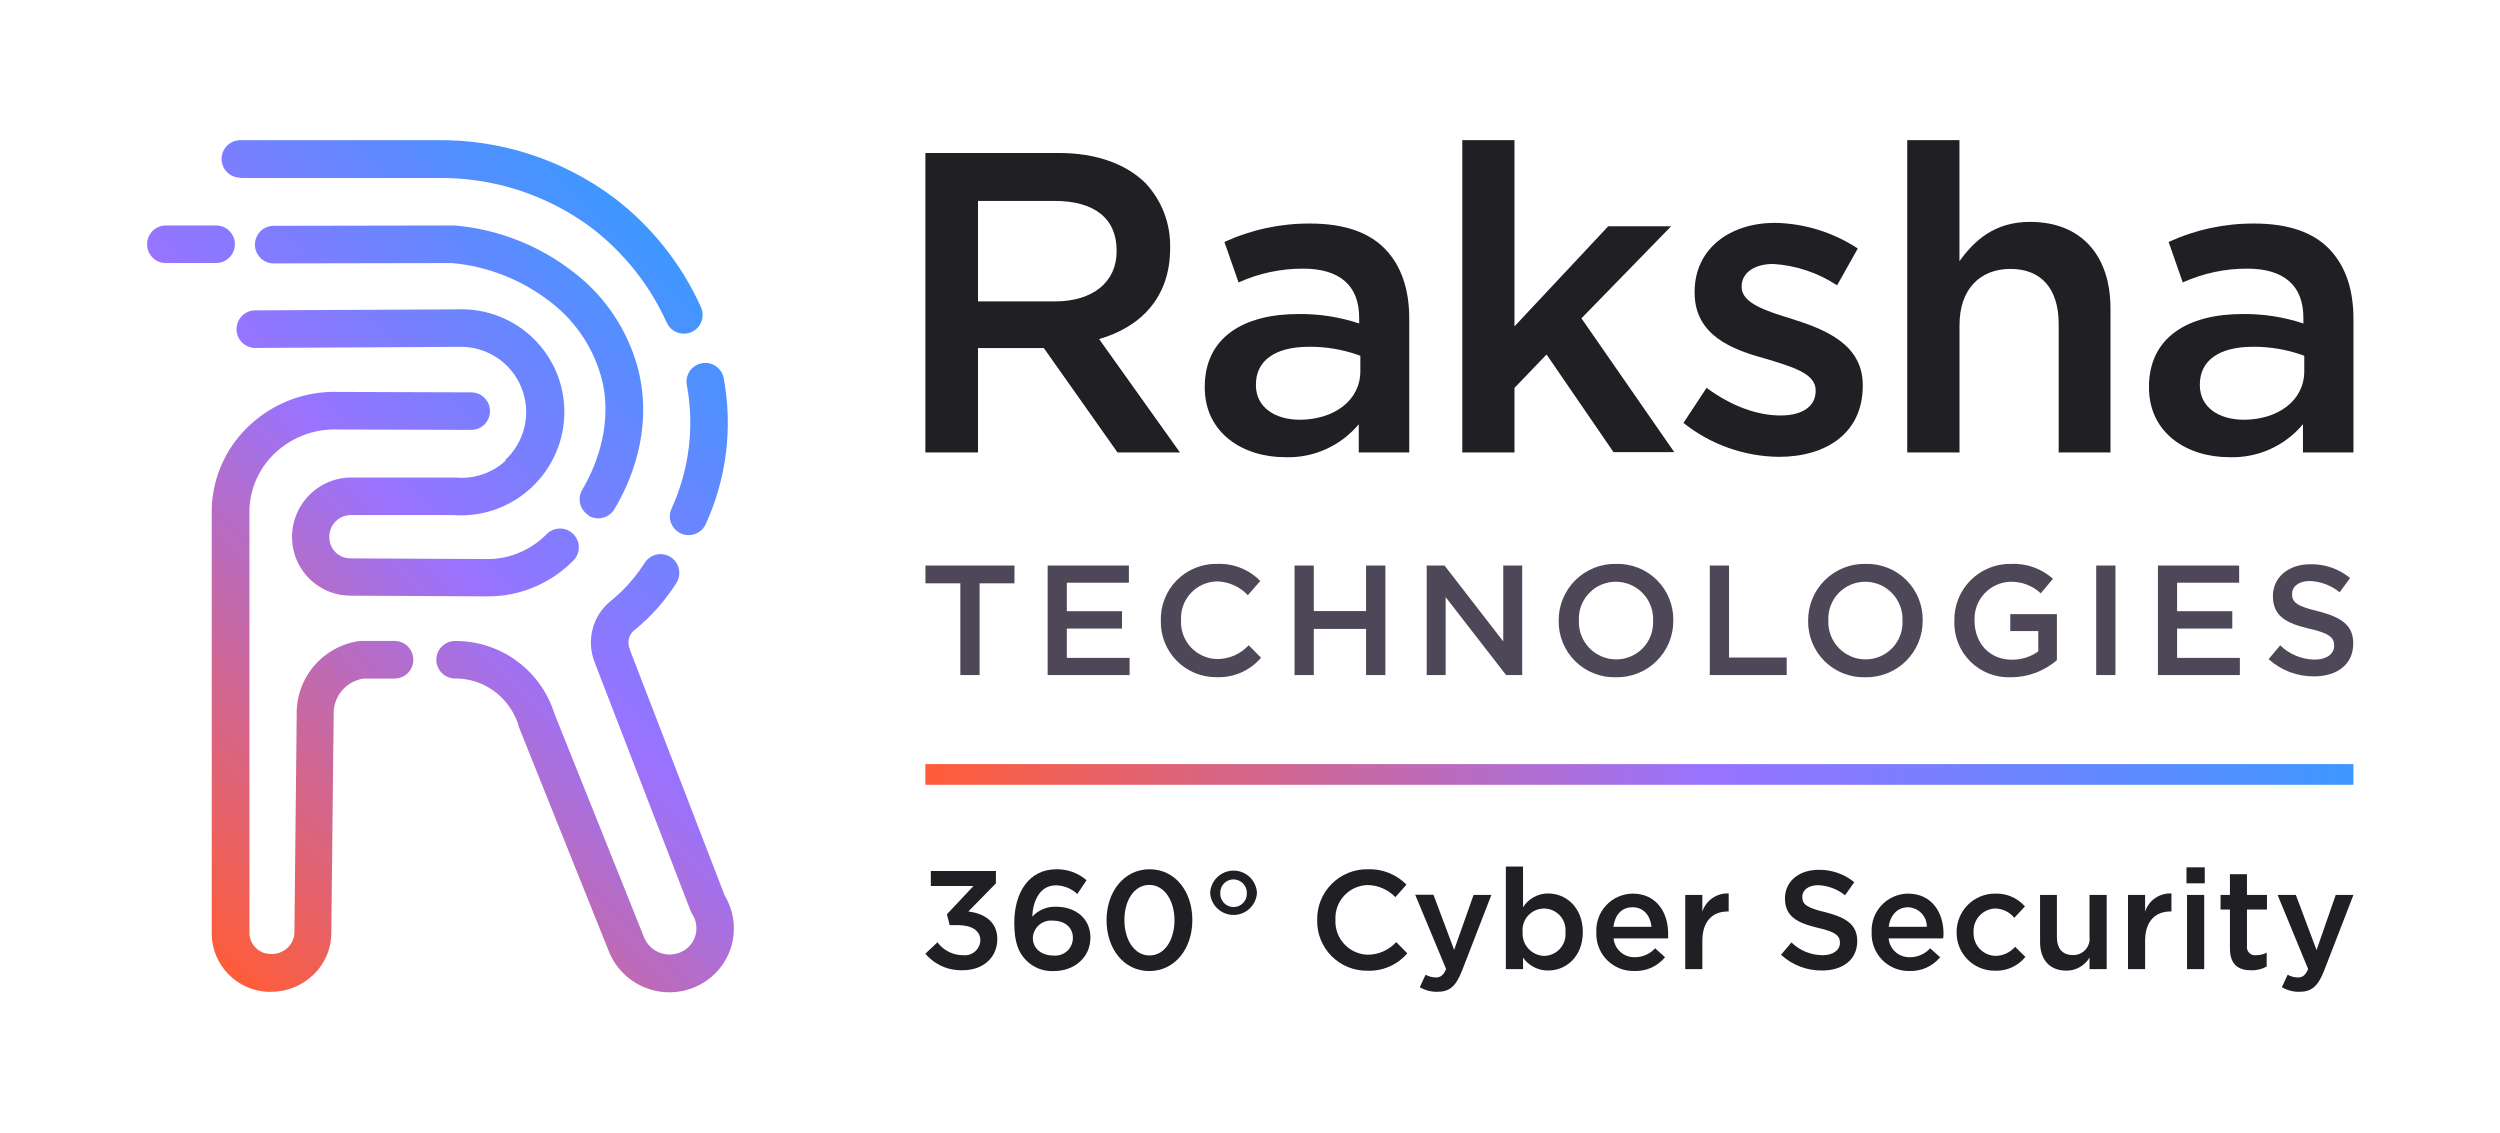 <svg xmlns="http://www.w3.org/2000/svg" width="1920" height="870" viewBox="0 0 1920 870" fill="none"><path d="M710.691 117.495H813.232C842.151 117.495 864.821 126.022 879.598 140.482C892.217 153.884 899.064 171.707 898.666 190.111V190.746C898.666 228.563 875.943 251.233 844.111 260.396L906.187 347.471H858.253L801.686 267.334H751.104V347.471H710.691V117.495ZM810.266 231.477C839.185 231.477 857.564 216.699 857.564 193.077V192.388C857.564 167.441 840.139 154.306 809.896 154.306H751.104V231.477H810.266Z" fill="#201F23"></path><path d="M925.254 297.525V297.048C925.254 259.284 954.809 241.17 997.181 241.17C1013.03 240.979 1028.8 243.431 1043.84 248.426V244.083C1043.84 219.136 1028.75 206.318 1000.84 206.318C983.726 206.259 966.802 209.871 951.207 216.911L940.349 185.821C960.967 176.372 983.401 171.545 1006.08 171.679C1032.03 171.679 1051.1 178.247 1063.6 191.064C1076.1 203.882 1082.3 221.996 1082.3 244.665V347.472H1043.53V325.809C1036.66 334.058 1028 340.628 1018.2 345.016C1008.41 349.404 997.739 351.494 987.012 351.126C954.703 351.126 925.254 332.694 925.254 297.525ZM1044.74 285.078V273.214C1032.12 268.55 1018.75 266.217 1005.28 266.328C979.332 266.328 964.555 276.921 964.555 295.248V295.883C964.555 312.673 979.014 322.366 998.4 322.366C1024.46 322.207 1044.74 307.641 1044.74 285.078Z" fill="#201F23"></path><path d="M1123.03 107.643H1163.12V250.649L1235.1 173.796H1283.41L1214.55 244.453L1285.84 347.259H1239.18L1187.75 272.259L1163.12 297.895V347.47H1123.03V107.643Z" fill="#201F23"></path><path d="M1292.89 324.802L1310.63 297.895C1330.02 311.984 1349.4 319.082 1367.52 319.082C1384.57 319.082 1394.42 311.825 1394.42 300.332V299.696C1394.42 286.561 1376.04 281.635 1355.65 275.385C1330.39 268.5 1301.47 257.642 1301.47 224.75V224.114C1301.47 190.905 1328.69 171.149 1363.23 171.149C1385.85 171.58 1407.89 178.412 1426.78 190.852L1410.89 219.136C1396.27 209.492 1379.38 203.832 1361.9 202.716C1346.49 202.716 1337.59 210.238 1337.59 219.771V220.46C1337.59 232.907 1356.34 238.839 1376.68 245.089C1401.68 252.981 1430.6 264.474 1430.6 295.671V296.359C1430.6 332.8 1402.31 350.861 1366.19 350.861C1339.54 350.575 1313.74 341.404 1292.89 324.802Z" fill="#201F23"></path><path d="M1464.76 107.643H1504.86V200.597C1516.35 184.707 1531.76 170.407 1559.04 170.407C1598.5 170.407 1620.85 196.36 1620.85 236.772V347.47H1581.07V248.902C1581.07 221.624 1567.62 206.529 1544 206.529C1520.37 206.529 1504.91 222.419 1504.91 249.59V347.47H1464.76V107.643Z" fill="#201F23"></path><path d="M1650.41 297.525V297.048C1650.41 259.284 1679.96 241.17 1722.33 241.17C1738.18 240.986 1753.95 243.438 1769 248.426V244.083C1769 219.136 1753.9 206.318 1725.93 206.318C1708.84 206.26 1691.93 209.872 1676.36 216.911L1665.5 185.821C1686.12 176.372 1708.55 171.545 1731.23 171.679C1757.18 171.679 1776.25 178.247 1788.7 191.064C1801.15 203.882 1807.45 221.996 1807.45 244.665V347.472H1768.68V325.809C1761.8 334.059 1753.13 340.629 1743.33 345.017C1733.52 349.405 1722.84 351.494 1712.11 351.126C1679.64 351.126 1650.41 332.694 1650.41 297.525ZM1769.68 285.078V273.214C1757.06 268.55 1743.69 266.217 1730.22 266.328C1704.27 266.328 1689.49 276.921 1689.49 295.248V295.883C1689.49 312.673 1703.95 322.366 1723.34 322.366C1749.61 322.207 1769.68 307.641 1769.68 285.078Z" fill="#201F23"></path><path d="M737.544 447.999H710.743V434.334H779.122V447.999H752.321V518.443H737.544V447.999Z" fill="#4E4758"></path><path d="M804.598 434.334H866.991V447.523H819.322V469.397H861.695V482.745H819.322V505.255H867.521V518.443H804.598V434.334Z" fill="#4E4758"></path><path d="M891.515 476.6C891.356 470.857 892.366 465.142 894.484 459.801C896.602 454.461 899.784 449.607 903.837 445.535C907.889 441.463 912.727 438.257 918.057 436.113C923.387 433.969 929.097 432.931 934.841 433.062C940.962 432.819 947.066 433.862 952.759 436.125C958.452 438.387 963.607 441.819 967.892 446.198L958.358 457.109C955.311 453.861 951.649 451.252 947.584 449.434C943.519 447.615 939.134 446.623 934.682 446.515C930.908 446.582 927.185 447.406 923.736 448.939C920.286 450.472 917.179 452.682 914.601 455.439C912.022 458.196 910.023 461.442 908.723 464.987C907.423 468.531 906.849 472.3 907.034 476.07V476.335C906.834 480.135 907.402 483.936 908.703 487.512C910.004 491.088 912.012 494.365 914.607 497.148C917.203 499.931 920.332 502.162 923.808 503.71C927.284 505.257 931.036 506.089 934.841 506.155C939.378 506.141 943.864 505.194 948.02 503.372C952.175 501.549 955.91 498.891 958.993 495.562L968.474 505.148C964.276 510.054 959.021 513.946 953.105 516.532C947.189 519.119 940.764 520.333 934.311 520.084C928.617 520.143 922.968 519.054 917.704 516.881C912.44 514.707 907.668 511.495 903.673 507.436C899.678 503.377 896.543 498.554 894.454 493.256C892.365 487.958 891.365 482.293 891.515 476.6Z" fill="#4E4758"></path><path d="M994.215 434.334H1008.99V469.291H1049.14V434.334H1063.97V518.443H1049.14V483.009H1008.99V518.443H994.215V434.334Z" fill="#4E4758"></path><path d="M1095.7 434.334H1109.41L1154.49 492.596V434.334H1169.05V518.443H1156.66L1110.26 458.592V518.443H1095.7V434.334Z" fill="#4E4758"></path><path d="M1197.07 476.6C1197.03 470.821 1198.14 465.092 1200.35 459.751C1202.56 454.411 1205.82 449.568 1209.93 445.509C1214.05 441.45 1218.93 438.257 1224.3 436.119C1229.67 433.981 1235.42 432.941 1241.19 433.062C1246.95 432.904 1252.68 433.911 1258.03 436.022C1263.39 438.133 1268.26 441.304 1272.36 445.346C1276.47 449.387 1279.71 454.215 1281.9 459.54C1284.08 464.865 1285.18 470.578 1285.1 476.335V476.6C1285.15 482.379 1284.03 488.108 1281.82 493.448C1279.61 498.788 1276.35 503.631 1272.24 507.69C1268.13 511.749 1263.24 514.943 1257.87 517.08C1252.5 519.218 1246.76 520.258 1240.98 520.137C1235.2 520.296 1229.45 519.281 1224.08 517.154C1218.7 515.027 1213.82 511.832 1209.71 507.762C1205.61 503.692 1202.37 498.832 1200.2 493.476C1198.03 488.12 1196.96 482.379 1197.07 476.6ZM1269.58 476.6C1269.74 472.744 1269.12 468.897 1267.75 465.288C1266.38 461.68 1264.3 458.384 1261.63 455.599C1258.96 452.815 1255.75 450.598 1252.21 449.083C1248.66 447.567 1244.84 446.784 1240.98 446.78C1237.15 446.769 1233.36 447.535 1229.83 449.032C1226.31 450.528 1223.12 452.724 1220.47 455.486C1217.81 458.249 1215.75 461.521 1214.39 465.104C1213.04 468.687 1212.43 472.508 1212.59 476.335V476.6C1212.44 480.455 1213.06 484.302 1214.42 487.911C1215.79 491.52 1217.87 494.815 1220.54 497.6C1223.21 500.384 1226.42 502.601 1229.97 504.116C1233.52 505.632 1237.33 506.415 1241.19 506.419C1245.05 506.432 1248.86 505.658 1252.41 504.145C1255.95 502.633 1259.15 500.413 1261.81 497.622C1264.47 494.83 1266.53 491.526 1267.86 487.912C1269.2 484.297 1269.78 480.448 1269.58 476.6Z" fill="#4E4758"></path><path d="M1313.12 434.334H1327.9V504.99H1372.18V518.443H1313.12V434.334Z" fill="#4E4758"></path><path d="M1388.65 476.6C1388.6 470.821 1389.72 465.092 1391.93 459.751C1394.14 454.411 1397.4 449.568 1401.51 445.509C1405.62 441.45 1410.51 438.257 1415.88 436.119C1421.25 433.981 1426.99 432.941 1432.77 433.062C1438.52 432.904 1444.25 433.911 1449.6 436.023C1454.95 438.134 1459.83 441.306 1463.92 445.348C1468.02 449.391 1471.26 454.219 1473.44 459.544C1475.62 464.869 1476.7 470.58 1476.62 476.335V476.6C1476.67 482.379 1475.55 488.108 1473.34 493.448C1471.13 498.788 1467.88 503.631 1463.76 507.69C1459.65 511.75 1454.76 514.943 1449.39 517.08C1444.03 519.218 1438.28 520.258 1432.5 520.137C1426.73 520.296 1420.98 519.281 1415.61 517.153C1410.24 515.026 1405.35 511.83 1401.25 507.759C1397.15 503.689 1393.92 498.828 1391.76 493.472C1389.59 488.116 1388.53 482.376 1388.65 476.6ZM1461.11 476.6C1461.26 472.744 1460.64 468.897 1459.27 465.288C1457.91 461.68 1455.83 458.384 1453.15 455.599C1450.48 452.815 1447.28 450.598 1443.73 449.083C1440.18 447.567 1436.36 446.784 1432.5 446.78C1428.68 446.777 1424.89 447.548 1421.37 449.047C1417.85 450.547 1414.67 452.744 1412.02 455.506C1409.38 458.267 1407.31 461.537 1405.96 465.116C1404.61 468.696 1404 472.512 1404.17 476.335V476.6C1404.01 480.455 1404.63 484.302 1406 487.911C1407.37 491.52 1409.45 494.815 1412.12 497.6C1414.79 500.384 1418 502.601 1421.54 504.116C1425.09 505.632 1428.91 506.415 1432.77 506.419C1436.62 506.424 1440.43 505.645 1443.97 504.13C1447.5 502.614 1450.7 500.393 1453.35 497.602C1456 494.812 1458.06 491.511 1459.39 487.9C1460.72 484.289 1461.31 480.444 1461.11 476.6Z" fill="#4E4758"></path><path d="M1500.94 476.6C1500.84 470.864 1501.89 465.166 1504.04 459.846C1506.18 454.525 1509.38 449.691 1513.43 445.629C1517.48 441.568 1522.31 438.362 1527.62 436.203C1532.94 434.044 1538.63 432.976 1544.37 433.062C1556.22 432.513 1567.81 436.619 1576.68 444.503L1567.3 455.679C1560.92 449.727 1552.45 446.53 1543.73 446.78C1536.2 447.083 1529.09 450.367 1523.97 455.909C1518.86 461.452 1516.15 468.799 1516.45 476.335V476.6C1516.45 493.92 1527.9 506.631 1545.06 506.631C1552.34 506.743 1559.47 504.515 1565.4 500.276V484.651H1543.89V471.674H1579.7V507.002C1569.94 515.445 1557.48 520.105 1544.58 520.138C1538.79 520.4 1533 519.454 1527.6 517.361C1522.19 515.267 1517.28 512.071 1513.17 507.976C1509.07 503.882 1505.86 498.977 1503.75 493.575C1501.65 488.174 1500.69 482.393 1500.94 476.6Z" fill="#4E4758"></path><path d="M1609.89 434.334H1624.66V518.443H1609.89V434.334Z" fill="#4E4758"></path><path d="M1657.29 434.334H1719.68V447.522H1672.01V469.397H1714.39V482.744H1672.01V505.255H1720.21V518.443H1657.29V434.334Z" fill="#4E4758"></path><path d="M1742.3 506.207L1751.2 495.614C1758.28 502.555 1767.77 506.484 1777.68 506.578C1786.84 506.578 1792.62 502.235 1792.62 495.985V495.72C1792.62 489.841 1789.23 486.345 1773.6 482.85C1755.7 478.665 1745.58 473.157 1745.58 457.744C1745.58 443.284 1757.61 433.327 1774.34 433.327C1785.45 433.086 1796.28 436.845 1804.85 443.92L1796.85 454.884C1790.37 449.581 1782.34 446.531 1773.97 446.198C1765.34 446.198 1760.31 450.541 1760.31 456.208C1760.31 462.723 1764.12 465.583 1780.38 469.449C1798.02 474.004 1807.29 480.043 1807.29 494.078V494.343C1807.29 510.233 1794.89 519.449 1777.26 519.449C1764.35 519.613 1751.86 514.881 1742.3 506.207Z" fill="#4E4758"></path><path d="M710.691 732.424L719.96 723.684C722.25 726.79 725.245 729.308 728.698 731.029C732.151 732.751 735.964 733.629 739.822 733.589C741.444 733.757 743.084 733.589 744.638 733.095C746.192 732.601 747.628 731.792 748.856 730.719C750.084 729.645 751.077 728.33 751.773 726.855C752.47 725.381 752.855 723.778 752.905 722.148C752.905 714.68 746.231 710.496 735.532 710.496H729.388L727.216 702.18L747.608 680.464H714.875V668.918H764.875V678.399L743.689 700.009C755.129 701.439 765.934 707.265 765.934 721.195C765.934 735.125 755.341 745.135 739.451 745.135C734.005 745.353 728.581 744.32 723.596 742.117C718.611 739.913 714.196 736.597 710.691 732.424Z" fill="#201F23"></path><path d="M788.179 737.616C782.406 731.895 778.963 724.004 778.963 708.75C778.963 685.762 789.98 667.595 811.378 667.595C819.849 667.47 828.069 670.468 834.471 676.017L827.374 686.61C822.93 682.407 817.07 680.026 810.954 679.936C797.66 679.936 793.105 693.654 792.787 703.982C795.09 701.481 797.905 699.505 801.04 698.189C804.175 696.873 807.556 696.248 810.954 696.356C825.626 696.356 837.437 704.989 837.437 720.084C837.437 735.232 825.255 745.772 809.365 745.772C805.459 745.98 801.553 745.36 797.902 743.955C794.251 742.549 790.938 740.389 788.179 737.616ZM823.984 720.455V720.19C823.984 712.563 818.052 707.055 808.571 707.055C806.677 706.858 804.764 707.051 802.948 707.622C801.132 708.194 799.453 709.131 798.013 710.377C796.574 711.623 795.405 713.15 794.579 714.866C793.753 716.581 793.287 718.447 793.211 720.349C793.211 728.135 799.408 733.855 809.101 733.855C810.976 734.039 812.869 733.83 814.659 733.242C816.449 732.653 818.097 731.698 819.498 730.437C820.898 729.177 822.02 727.638 822.793 725.919C823.565 724.2 823.971 722.339 823.984 720.455Z" fill="#201F23"></path><path d="M849.831 706.735C849.831 685.126 863.019 667.594 882.881 667.594C902.743 667.594 915.72 684.914 915.72 706.471V706.735C915.72 728.292 902.531 745.771 882.669 745.771C862.807 745.771 849.831 728.292 849.831 706.735ZM902.002 706.735C902.002 691.799 894.322 679.617 882.669 679.617C871.017 679.617 863.549 691.587 863.549 706.471V706.735C863.549 721.619 871.123 733.801 882.881 733.801C894.64 733.801 902.002 721.513 902.002 706.735Z" fill="#201F23"></path><path d="M929.386 685.655C929.635 681.055 931.639 676.725 934.984 673.557C938.329 670.389 942.76 668.623 947.367 668.623C951.975 668.623 956.406 670.389 959.751 673.557C963.096 676.725 965.099 681.055 965.349 685.655C965.099 690.256 963.096 694.585 959.751 697.753C956.406 700.922 951.975 702.687 947.367 702.687C942.76 702.687 938.329 700.922 934.984 697.753C931.639 694.585 929.635 690.256 929.386 685.655ZM957.563 685.655C957.563 682.948 956.495 680.351 954.591 678.427C952.687 676.503 950.101 675.408 947.394 675.38C946.043 675.366 944.703 675.622 943.453 676.134C942.203 676.646 941.068 677.403 940.115 678.361C939.162 679.319 938.411 680.458 937.905 681.71C937.4 682.963 937.15 684.304 937.172 685.655C937.071 687.056 937.259 688.463 937.726 689.787C938.192 691.112 938.927 692.326 939.884 693.354C940.84 694.382 941.999 695.202 943.286 695.763C944.574 696.324 945.963 696.613 947.367 696.613C948.772 696.613 950.161 696.324 951.449 695.763C952.736 695.202 953.895 694.382 954.851 693.354C955.808 692.326 956.542 691.112 957.009 689.787C957.476 688.463 957.664 687.056 957.563 685.655Z" fill="#201F23"></path><path d="M1011.59 706.735C1011.47 701.584 1012.39 696.461 1014.29 691.675C1016.2 686.888 1019.05 682.536 1022.69 678.881C1026.32 675.225 1030.65 672.341 1035.42 670.401C1040.2 668.461 1045.31 667.506 1050.46 667.594C1055.97 667.38 1061.45 668.32 1066.57 670.355C1071.69 672.389 1076.32 675.472 1080.18 679.405L1071.65 688.992C1066.09 683.217 1058.47 679.884 1050.46 679.723C1047.08 679.783 1043.74 680.521 1040.65 681.894C1037.55 683.267 1034.76 685.247 1032.45 687.716C1030.13 690.185 1028.33 693.093 1027.16 696.269C1025.99 699.445 1025.47 702.824 1025.62 706.205V706.47C1025.45 709.877 1025.97 713.284 1027.14 716.488C1028.31 719.692 1030.11 722.628 1032.44 725.123C1034.76 727.617 1037.57 729.619 1040.68 731.01C1043.8 732.4 1047.16 733.151 1050.57 733.218C1054.66 733.188 1058.7 732.311 1062.44 730.643C1066.18 728.975 1069.53 726.552 1072.29 723.525L1080.81 732.159C1077.03 736.546 1072.31 740.025 1067 742.336C1061.69 744.647 1055.93 745.73 1050.15 745.506C1045.04 745.578 1039.98 744.623 1035.26 742.697C1030.53 740.772 1026.24 737.915 1022.64 734.297C1019.05 730.68 1016.21 726.375 1014.31 721.64C1012.41 716.905 1011.49 711.836 1011.59 706.735Z" fill="#201F23"></path><path d="M1131.71 687.298H1145.38L1122.71 745.825C1118.05 757.583 1113.12 761.715 1103.91 761.715C1099.16 761.804 1094.49 760.576 1090.4 758.166L1094.85 748.579C1097.2 749.893 1099.84 750.62 1102.53 750.698C1106.29 750.698 1108.46 749.109 1110.63 744.236L1086.85 687.139H1100.89L1116.78 729.512L1131.71 687.298Z" fill="#201F23"></path><path d="M1169.69 735.443V744.289H1156.5V665.476H1169.69V696.779C1171.75 693.495 1174.62 690.796 1178.02 688.941C1181.43 687.086 1185.25 686.137 1189.13 686.186C1202.48 686.186 1215.61 696.779 1215.61 715.793C1215.61 734.808 1202.63 745.348 1189.13 745.348C1185.32 745.418 1181.56 744.551 1178.17 742.823C1174.78 741.096 1171.87 738.562 1169.69 735.443ZM1202.26 715.899C1202.49 713.604 1202.23 711.286 1201.51 709.096C1200.78 706.906 1199.61 704.892 1198.06 703.183C1196.51 701.474 1194.62 700.108 1192.51 699.173C1190.4 698.238 1188.12 697.755 1185.82 697.755C1183.51 697.755 1181.23 698.238 1179.12 699.173C1177.01 700.108 1175.12 701.474 1173.57 703.183C1172.02 704.892 1170.85 706.906 1170.13 709.096C1169.4 711.286 1169.15 713.604 1169.37 715.899C1169.21 718.195 1169.52 720.5 1170.28 722.674C1171.03 724.847 1172.22 726.846 1173.77 728.548C1175.32 730.25 1177.2 731.621 1179.29 732.579C1181.38 733.536 1183.65 734.06 1185.95 734.119C1188.25 734.086 1190.51 733.577 1192.6 732.624C1194.7 731.671 1196.57 730.296 1198.1 728.584C1199.63 726.872 1200.79 724.861 1201.51 722.678C1202.23 720.495 1202.48 718.186 1202.26 715.899Z" fill="#201F23"></path><path d="M1225.99 716.005C1225.79 712.206 1226.36 708.405 1227.67 704.832C1228.97 701.259 1230.99 697.986 1233.59 695.211C1236.19 692.435 1239.33 690.215 1242.81 688.682C1246.29 687.149 1250.05 686.336 1253.85 686.291C1271.97 686.291 1281.13 700.539 1281.13 716.958C1281.13 718.177 1281.13 719.342 1281.13 720.666H1239.23C1239.6 724.721 1241.5 728.481 1244.56 731.172C1247.61 733.862 1251.58 735.277 1255.65 735.125C1258.57 735.135 1261.45 734.532 1264.11 733.355C1266.78 732.178 1269.16 730.453 1271.12 728.293L1278.75 735.125C1275.94 738.565 1272.37 741.309 1268.33 743.147C1264.29 744.984 1259.88 745.864 1255.44 745.719C1251.51 745.862 1247.6 745.189 1243.94 743.743C1240.29 742.297 1236.97 740.109 1234.2 737.317C1231.44 734.525 1229.28 731.189 1227.87 727.521C1226.45 723.853 1225.81 719.932 1225.99 716.005ZM1268.36 711.768C1267.46 703.452 1262.54 696.778 1253.85 696.778C1245.17 696.778 1240.29 702.816 1239.07 711.768H1268.36Z" fill="#201F23"></path><path d="M1294.26 687.298H1307.4V700.116C1308.77 695.891 1311.49 692.236 1315.15 689.718C1318.81 687.199 1323.2 685.958 1327.63 686.186V700.01H1326.89C1315.29 700.01 1307.4 707.478 1307.4 722.573V744.289H1294.26V687.298Z" fill="#201F23"></path><path d="M1367.83 733.271L1375.83 723.79C1382.21 730.014 1390.75 733.526 1399.67 733.589C1407.88 733.589 1413.07 729.722 1413.07 724.108C1413.07 718.812 1410.05 715.687 1396.01 712.562C1380.12 708.748 1370.85 703.769 1370.85 689.945C1370.85 677.022 1381.45 668.018 1396.65 668.018C1406.64 667.832 1416.36 671.212 1424.08 677.551L1416.99 687.562C1411.15 682.841 1403.94 680.129 1396.44 679.829C1388.65 679.829 1384.15 683.695 1384.15 688.78C1384.15 694.606 1387.59 697.202 1402.16 700.644C1418.05 704.776 1426.36 710.178 1426.36 722.784C1426.36 737.032 1415.24 745.347 1399.35 745.347C1387.69 745.484 1376.42 741.164 1367.83 733.271Z" fill="#201F23"></path><path d="M1437.43 716.005C1437.23 712.206 1437.8 708.405 1439.11 704.832C1440.41 701.259 1442.43 697.986 1445.03 695.211C1447.63 692.435 1450.77 690.215 1454.25 688.682C1457.73 687.149 1461.49 686.336 1465.29 686.291C1483.4 686.291 1492.62 700.539 1492.62 716.958C1492.61 718.198 1492.52 719.437 1492.36 720.666H1450.46C1450.82 724.721 1452.73 728.481 1455.78 731.172C1458.84 733.862 1462.81 735.277 1466.88 735.125C1469.79 735.142 1472.68 734.542 1475.34 733.364C1478.01 732.187 1480.39 730.458 1482.34 728.293L1490.02 735.125C1487.2 738.559 1483.63 741.3 1479.58 743.136C1475.53 744.973 1471.11 745.856 1466.67 745.719C1462.76 745.832 1458.86 745.137 1455.23 743.678C1451.6 742.218 1448.31 740.025 1445.57 737.237C1442.83 734.448 1440.69 731.123 1439.29 727.47C1437.89 723.816 1437.25 719.914 1437.43 716.005ZM1479.8 711.768C1479.85 707.87 1478.35 704.113 1475.65 701.308C1472.94 698.503 1469.24 696.876 1465.34 696.778C1457.24 696.778 1451.73 702.816 1450.51 711.768H1479.8Z" fill="#201F23"></path><path d="M1502.68 716.111C1502.63 712.19 1503.37 708.299 1504.84 704.666C1506.32 701.033 1508.5 697.73 1511.27 694.953C1514.04 692.175 1517.33 689.978 1520.96 688.491C1524.59 687.004 1528.48 686.256 1532.4 686.292C1536.69 686.148 1540.95 686.957 1544.89 688.661C1548.83 690.364 1552.34 692.92 1555.17 696.143L1546.96 704.883C1545.19 702.675 1542.95 700.889 1540.4 699.652C1537.86 698.416 1535.07 697.76 1532.24 697.732C1529.95 697.82 1527.71 698.362 1525.64 699.327C1523.56 700.291 1521.7 701.659 1520.17 703.35C1518.63 705.042 1517.44 707.022 1516.68 709.177C1515.91 711.332 1515.58 713.617 1515.71 715.899C1515.58 718.232 1515.93 720.568 1516.73 722.763C1517.53 724.959 1518.77 726.969 1520.37 728.672C1521.97 730.376 1523.89 731.737 1526.03 732.673C1528.18 733.61 1530.48 734.102 1532.82 734.119C1535.63 734.046 1538.4 733.387 1540.95 732.183C1543.49 730.979 1545.76 729.257 1547.6 727.128L1555.49 734.914C1552.69 738.376 1549.12 741.136 1545.07 742.975C1541.01 744.814 1536.58 745.681 1532.13 745.507C1528.26 745.557 1524.41 744.831 1520.82 743.372C1517.22 741.913 1513.96 739.75 1511.22 737.011C1508.47 734.272 1506.3 731.012 1504.84 727.423C1503.37 723.834 1502.64 719.988 1502.68 716.111Z" fill="#201F23"></path><path d="M1566.77 723.58V687.298H1579.7V719.66C1579.7 728.611 1584.15 733.484 1591.93 733.484C1593.74 733.544 1595.53 733.212 1597.2 732.51C1598.86 731.808 1600.36 730.754 1601.58 729.42C1602.79 728.086 1603.71 726.504 1604.26 724.782C1604.8 723.061 1604.97 721.241 1604.75 719.448V687.298H1617.94V744.289H1604.75V735.444C1602.92 738.522 1600.31 741.066 1597.19 742.823C1594.06 744.579 1590.54 745.487 1586.95 745.454C1574.08 745.454 1566.77 736.927 1566.77 723.58Z" fill="#201F23"></path><path d="M1634.3 687.298H1647.44V700.116C1648.81 695.891 1651.53 692.236 1655.19 689.718C1658.85 687.199 1663.24 685.958 1667.67 686.186V700.01H1666.88C1655.33 700.01 1647.44 707.478 1647.44 722.573V744.289H1634.3V687.298Z" fill="#201F23"></path><path d="M1679.22 666.112H1693.25V678.4H1679.22V666.112ZM1679.64 687.298H1692.83V744.289H1679.64V687.298Z" fill="#201F23"></path><path d="M1712.59 728.505V698.527H1705.38V687.298H1712.59V671.409H1725.67V687.298H1741.03V698.527H1725.67V726.493C1725.52 727.455 1725.59 728.439 1725.89 729.366C1726.19 730.293 1726.71 731.137 1727.39 731.828C1728.08 732.519 1728.92 733.039 1729.84 733.345C1730.77 733.652 1731.75 733.735 1732.71 733.59C1735.53 733.589 1738.3 732.936 1740.82 731.683V742.276C1737.22 744.305 1733.14 745.313 1729.01 745.189C1719.42 745.242 1712.59 741.058 1712.59 728.505Z" fill="#201F23"></path><path d="M1793.84 687.298H1807.45L1784.78 745.825C1780.12 757.584 1775.14 761.715 1765.98 761.715C1761.23 761.805 1756.56 760.576 1752.47 758.166L1756.92 748.579C1759.27 749.893 1761.91 750.62 1764.6 750.698C1768.36 750.698 1770.53 749.109 1772.65 744.236L1749.19 687.298H1763.22L1779.11 729.671L1793.84 687.298Z" fill="#201F23"></path><path d="M1807.45 586.821H710.691V602.711H1807.45V586.821Z" fill="url(#paint0_linear_75_206)"></path><path d="M317.422 506.632C317.436 508.523 317.077 510.4 316.366 512.153C315.655 513.906 314.606 515.502 313.278 516.85C311.95 518.197 310.369 519.27 308.627 520.007C306.884 520.744 305.013 521.13 303.121 521.144H279.075C273.193 522.096 267.781 524.941 263.662 529.248C261.159 531.871 259.211 534.974 257.937 538.369C256.663 541.764 256.088 545.381 256.247 549.004V549.798L254.446 716.587C254.419 722.724 253.125 728.789 250.646 734.403C248.167 740.017 244.557 745.059 240.04 749.214C231.404 757.241 220.051 761.707 208.26 761.714H205.294C194.036 761.124 183.407 756.338 175.505 748.298C167.602 740.258 162.999 729.548 162.604 718.282V389.896C163.077 377.767 165.968 365.855 171.107 354.859C176.246 343.863 183.529 334.004 192.529 325.86C209.427 310.433 231.309 301.597 254.181 300.966H254.658L361.913 301.337C365.734 301.337 369.398 302.855 372.1 305.557C374.802 308.259 376.32 311.923 376.32 315.744C376.32 319.565 374.802 323.229 372.1 325.931C369.398 328.633 365.734 330.15 361.913 330.15L254.923 329.833C239.033 330.318 223.838 336.46 212.074 347.152C205.939 352.697 200.968 359.407 197.449 366.89C193.93 374.373 191.934 382.481 191.576 390.743V717.328C191.839 721.402 193.614 725.23 196.554 728.062C199.494 730.894 203.385 732.525 207.466 732.635C209.895 732.814 212.336 732.487 214.633 731.676C216.93 730.865 219.035 729.586 220.813 727.921C222.455 726.418 223.772 724.595 224.683 722.564C225.594 720.532 226.079 718.336 226.11 716.11L227.857 549.693C227.369 535.784 232.079 522.192 241.068 511.567C250.058 500.942 262.682 494.047 276.48 492.225H277.38H303.386C307.138 492.335 310.7 493.9 313.32 496.588C315.939 499.277 317.41 502.878 317.422 506.632ZM556.509 687.615L483.734 499.005V498.634C482.495 495.769 482.326 492.555 483.257 489.577C483.865 487.725 484.92 486.051 486.329 484.704C490.302 481.526 494.115 478.136 497.77 474.587C506.021 466.485 513.308 457.456 519.486 447.681C520.498 446.081 521.185 444.298 521.507 442.432C521.83 440.567 521.782 438.657 521.367 436.81C520.951 434.963 520.176 433.216 519.085 431.669C517.995 430.122 516.61 428.804 515.01 427.792C513.41 426.78 511.627 426.093 509.762 425.771C507.896 425.448 505.986 425.496 504.139 425.911C502.292 426.327 500.545 427.102 498.998 428.193C497.451 429.283 496.133 430.668 495.121 432.268C490.129 440.154 484.246 447.441 477.59 453.984C474.518 456.95 471.287 459.81 467.95 462.458L467.103 463.2C461.955 467.909 458.091 473.851 455.874 480.467C452.753 490.002 453.166 500.342 457.039 509.598L530.82 700.697L531.615 701.968C534.45 706.321 535.482 711.605 534.494 716.705C533.506 721.804 530.574 726.32 526.318 729.298C523.642 731.155 520.574 732.369 517.353 732.847C514.131 733.326 510.843 733.054 507.743 732.055C504.643 731.056 501.816 729.356 499.48 727.087C497.144 724.817 495.362 722.04 494.274 718.97L425.737 547.892C420.643 531.694 410.494 517.554 396.777 507.546C383.061 497.537 366.499 492.186 349.519 492.278C345.698 492.278 342.034 493.796 339.332 496.498C336.63 499.199 335.113 502.864 335.113 506.684C335.113 510.505 336.63 514.17 339.332 516.871C342.034 519.573 345.698 521.091 349.519 521.091C357.661 521.049 365.693 522.975 372.93 526.705C385.021 533.072 394.104 543.963 398.195 557.002V557.584L467.05 729.298C469.687 736.458 473.924 742.92 479.438 748.193C484.952 753.466 491.598 757.41 498.868 759.725C506.138 762.039 513.84 762.662 521.388 761.548C528.936 760.433 536.129 757.609 542.42 753.292C552.696 746.255 559.891 735.553 562.53 723.381C565.17 711.209 563.053 698.488 556.614 687.827L556.509 687.615ZM388.449 353.667C383.305 358.439 377.211 362.071 370.566 364.326C363.922 366.58 356.876 367.406 349.89 366.75H349.254H271.607C265.329 366.519 259.072 367.587 253.225 369.886C247.379 372.184 242.07 375.665 237.631 380.109C233.191 384.554 229.716 389.867 227.424 395.716C225.132 401.564 224.071 407.823 224.309 414.101C224.708 425.772 229.638 436.829 238.052 444.927C246.467 453.025 257.704 457.528 269.382 457.479L373.777 458.009H374.837C387.298 458.034 399.63 455.492 411.065 450.541C422.065 445.81 432.034 438.973 440.408 430.414C441.733 429.061 442.779 427.461 443.485 425.704C444.192 423.947 444.545 422.068 444.525 420.174C444.506 418.281 444.113 416.41 443.37 414.668C442.628 412.926 441.549 411.347 440.196 410.022C438.843 408.697 437.243 407.652 435.486 406.945C433.729 406.239 431.85 405.885 429.956 405.905C428.063 405.925 426.192 406.317 424.45 407.06C422.708 407.803 421.129 408.881 419.804 410.234C414.052 416.1 407.217 420.794 399.678 424.058C391.594 427.646 382.833 429.452 373.989 429.355L269.435 428.825H269.118C264.869 428.84 260.787 427.18 257.753 424.206C254.72 421.232 252.98 417.183 252.91 412.936C252.812 410.619 253.197 408.307 254.042 406.148C254.887 403.988 256.173 402.029 257.818 400.394C259.462 398.759 261.43 397.486 263.594 396.654C265.759 395.822 268.073 395.45 270.389 395.563H270.76H347.771C358.714 396.419 369.715 394.999 380.081 391.391C390.447 387.784 399.954 382.067 408 374.603C416.047 367.138 422.46 358.087 426.834 348.021C431.209 337.954 433.45 327.09 433.417 316.115C433.391 305.645 431.278 295.286 427.202 285.643C423.126 276 417.168 267.266 409.677 259.953C402.186 252.639 393.312 246.893 383.574 243.049C373.836 239.205 363.429 237.341 352.962 237.567L195.231 238.361C191.554 238.584 188.101 240.202 185.576 242.884C183.052 245.566 181.646 249.111 181.646 252.794C181.646 256.478 183.052 260.022 185.576 262.705C188.101 265.387 191.554 267.005 195.231 267.227L353.068 266.38C363.254 266.189 373.256 269.107 381.741 274.746C390.226 280.385 396.79 288.476 400.559 297.941C404.328 307.406 405.122 317.795 402.835 327.723C400.549 337.651 395.29 346.646 387.76 353.508L388.449 353.667ZM452.008 396.04C455.289 398.006 459.217 398.592 462.93 397.669C466.643 396.746 469.838 394.388 471.817 391.114C483.416 371.781 501.371 332.428 490.725 286.136C483.381 255.591 465.79 228.485 440.885 209.336C414.51 188.622 382.666 176.05 349.254 173.161H348.513L209.373 173.426C205.696 173.648 202.243 175.266 199.718 177.948C197.193 180.63 195.788 184.175 195.788 187.859C195.788 191.542 197.193 195.087 199.718 197.769C202.243 200.451 205.696 202.069 209.373 202.292L347.083 202.027C374.707 204.513 401.026 214.922 422.876 232.005C442.64 247.118 456.638 268.537 462.548 292.704C471.234 330.468 454.603 363.784 447.029 376.336C445.172 379.633 444.682 383.525 445.662 387.179C446.642 390.832 449.015 393.956 452.272 395.881L452.008 396.04ZM165.994 201.974C169.815 201.974 173.479 200.456 176.181 197.754C178.883 195.053 180.4 191.388 180.4 187.567C180.4 183.746 178.883 180.082 176.181 177.38C173.479 174.678 169.815 173.161 165.994 173.161H126.534C122.858 173.384 119.405 175.001 116.88 177.683C114.355 180.366 112.95 183.91 112.95 187.594C112.95 191.277 114.355 194.822 116.88 197.504C119.405 200.186 122.858 201.804 126.534 202.027L165.994 201.974ZM184.373 136.72H335.166C377.811 135.891 419.53 149.208 453.808 174.591C479.006 193.773 499.03 218.93 512.07 247.789C513.201 250.324 515.045 252.475 517.378 253.98C519.71 255.485 522.43 256.278 525.206 256.264C527.253 256.281 529.278 255.847 531.138 254.992C532.863 254.214 534.419 253.103 535.715 251.723C537.011 250.344 538.022 248.722 538.691 246.951C539.36 245.181 539.673 243.295 539.613 241.403C539.553 239.511 539.121 237.65 538.341 235.925C523.334 202.629 500.226 173.622 471.128 151.551C431.825 122.329 383.977 106.895 335.007 107.642H184.585C180.764 107.642 177.099 109.16 174.398 111.862C171.696 114.564 170.178 118.228 170.178 122.049C170.178 125.87 171.696 129.534 174.398 132.236C177.099 134.938 180.764 136.456 184.585 136.456L184.373 136.72ZM527.483 295.617C530.72 312.957 531.025 330.718 528.384 348.159C526.171 362.8 521.928 377.061 515.778 390.531C514.979 392.251 514.529 394.112 514.454 396.007C514.379 397.902 514.68 399.793 515.34 401.571C516 403.349 517.006 404.979 518.299 406.366C519.592 407.753 521.148 408.869 522.875 409.652C524.751 410.522 526.793 410.974 528.861 410.976C531.628 410.982 534.338 410.191 536.667 408.697C538.996 407.204 540.846 405.071 541.996 402.554C558.032 367.51 562.86 328.37 555.82 290.479C555.118 286.722 552.951 283.397 549.798 281.236C546.644 279.076 542.761 278.257 539.003 278.959C535.246 279.662 531.921 281.828 529.761 284.982C527.6 288.135 526.781 292.018 527.483 295.776V295.617Z" fill="url(#paint1_linear_75_206)"></path><defs><linearGradient id="paint0_linear_75_206" x1="710.691" y1="594.766" x2="1807.45" y2="594.766" gradientUnits="userSpaceOnUse"><stop stop-color="#FF5C38"></stop><stop offset="0.55" stop-color="#9873FF"></stop><stop offset="1" stop-color="#3E97FF"></stop></linearGradient><linearGradient id="paint1_linear_75_206" x1="109.268" y1="682.265" x2="557.356" y2="234.23" gradientUnits="userSpaceOnUse"><stop stop-color="#FF5C38"></stop><stop offset="0.55" stop-color="#9873FF"></stop><stop offset="1" stop-color="#3E97FF"></stop></linearGradient></defs></svg>